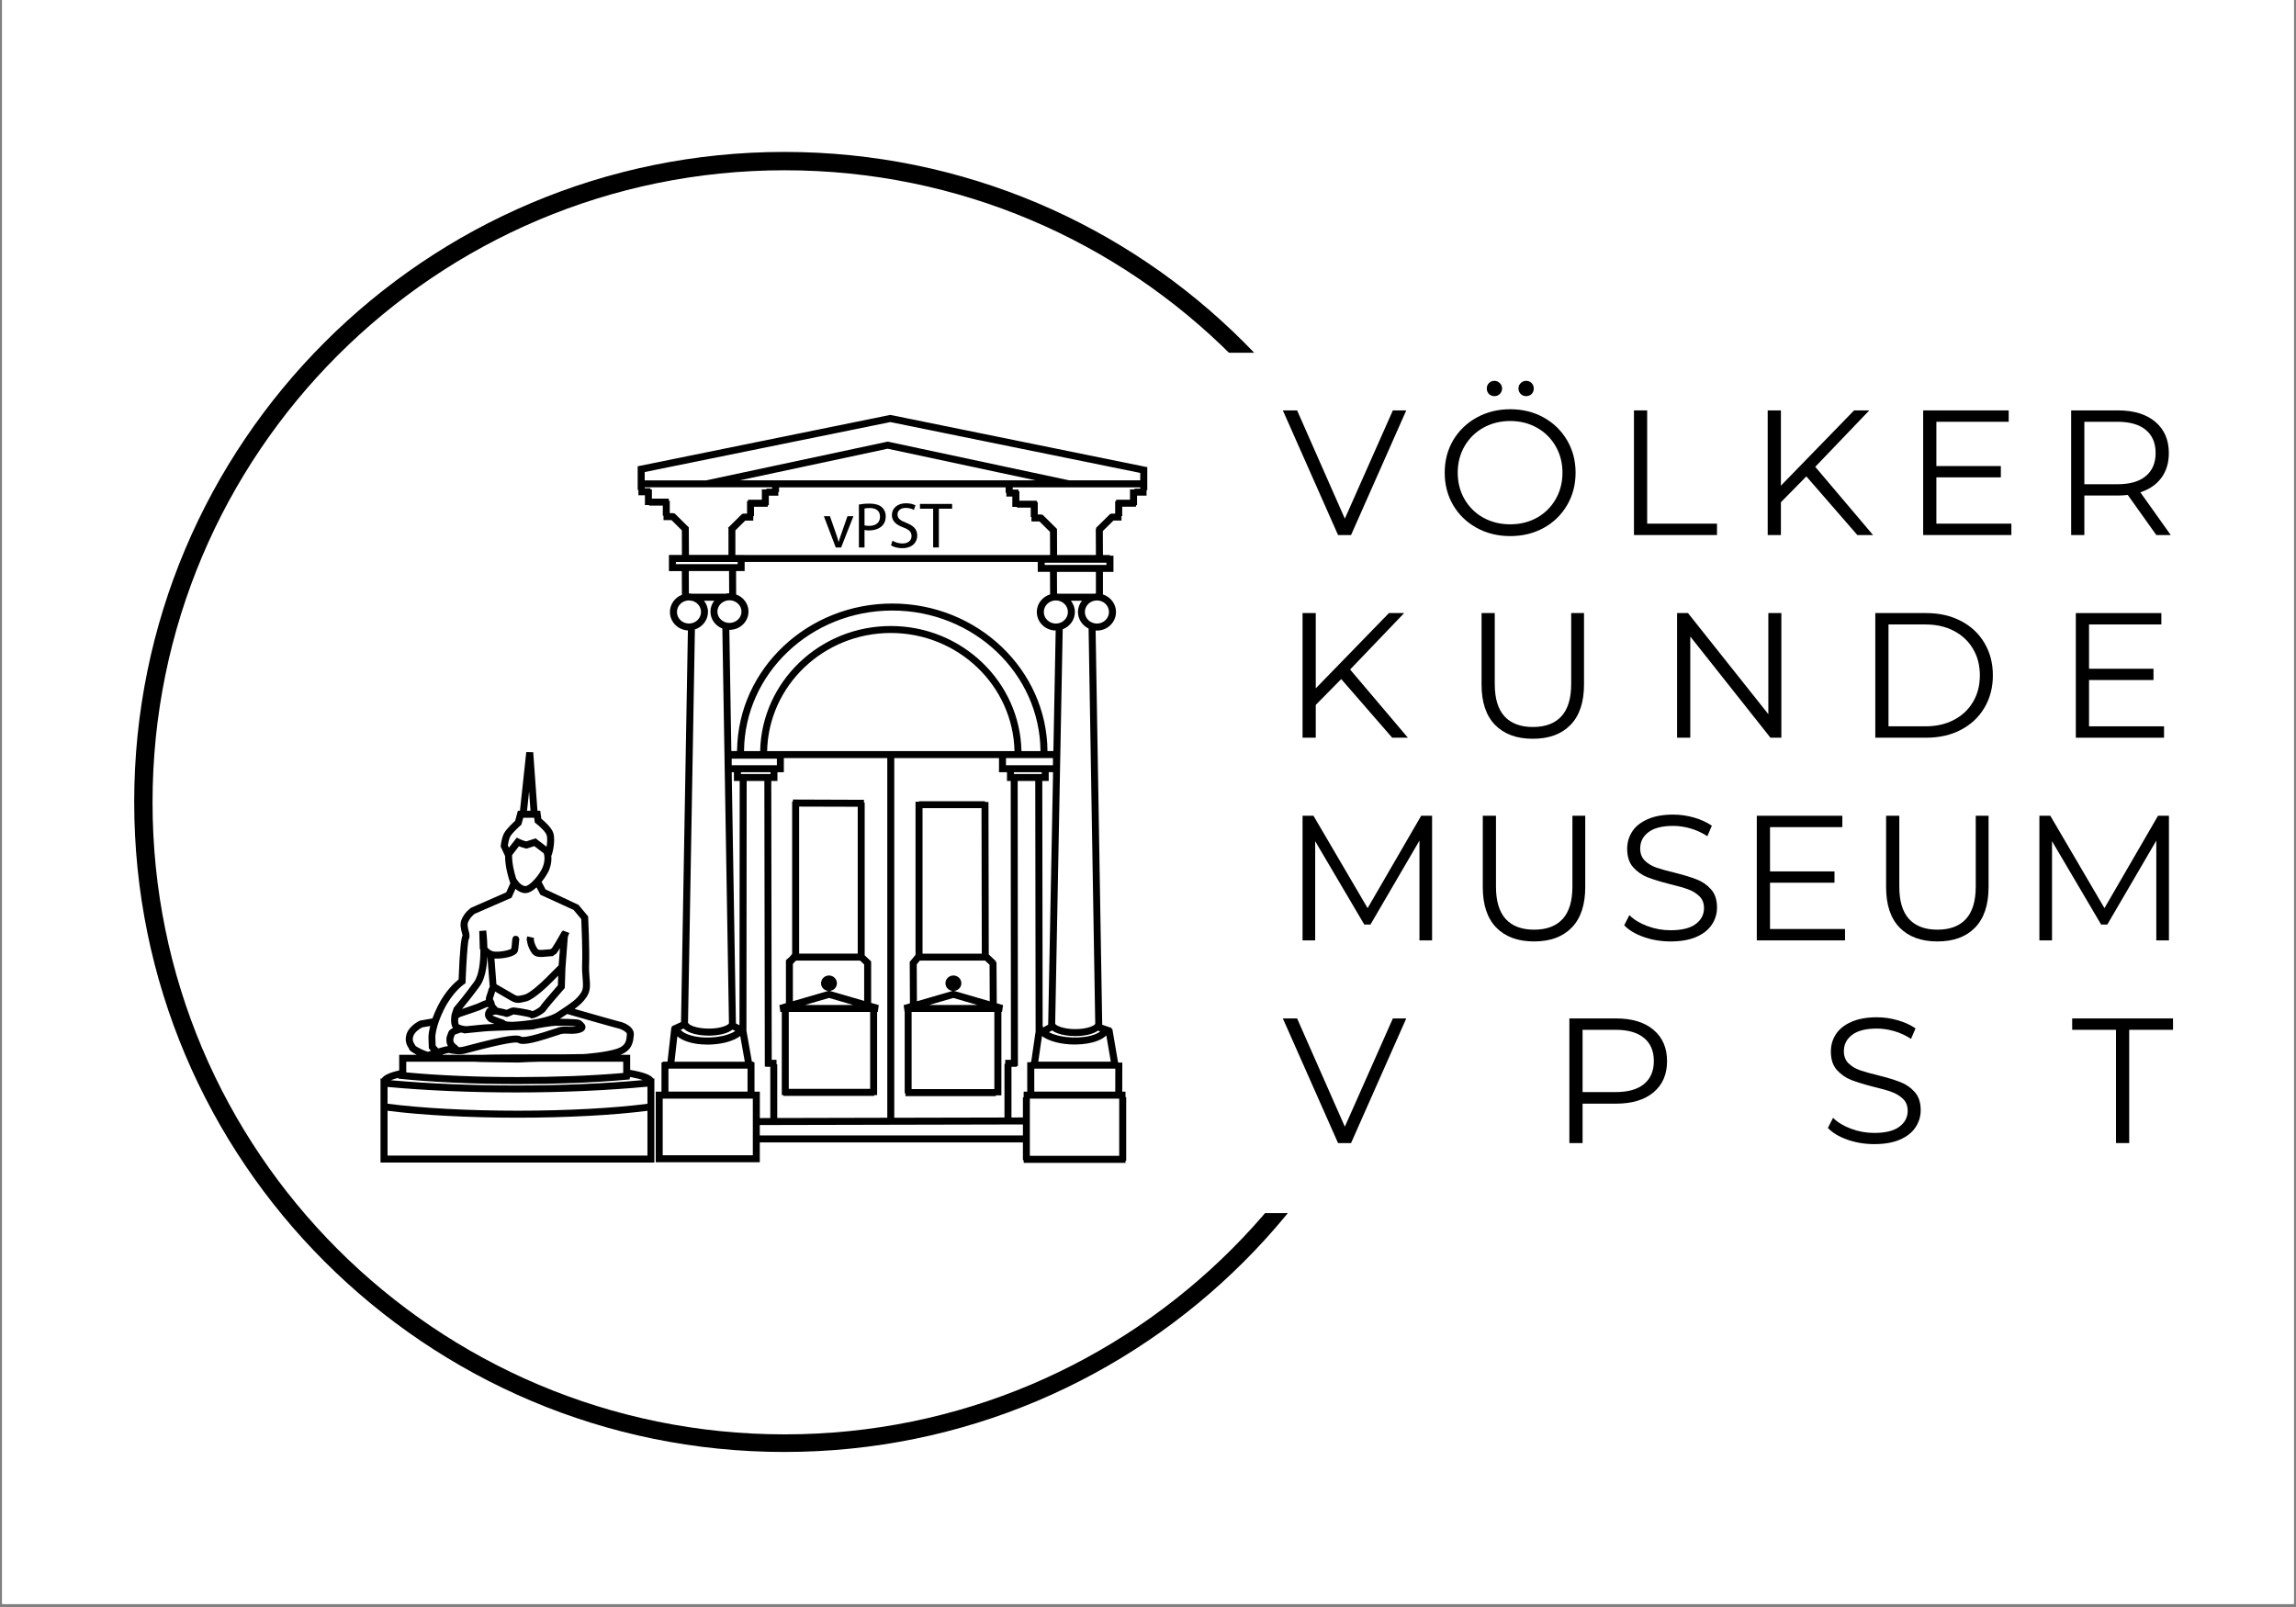 <svg xmlns="http://www.w3.org/2000/svg" xmlns:xlink="http://www.w3.org/1999/xlink" width="500" viewBox="0 0 375 262.5" height="350" preserveAspectRatio="xMidYMid meet"><rect x="0" y="0" width="375" height="262.5" fill="#808080" stroke="none"/><defs><g></g><clipPath id="314756659e"><path d="M 0.355 0 L 374.641 0 L 374.641 262 L 0.355 262 Z M 0.355 0 " clip-rule="nonzero"></path></clipPath><clipPath id="1a4a2c8260"><path d="M 21.918 24.816 L 234.277 24.816 L 234.277 237.176 L 21.918 237.176 Z M 21.918 24.816 " clip-rule="nonzero"></path></clipPath><clipPath id="54e4e0fca7"><path d="M 128.098 24.816 C 69.457 24.816 21.918 72.355 21.918 130.996 C 21.918 189.637 69.457 237.176 128.098 237.176 C 186.738 237.176 234.277 189.637 234.277 130.996 C 234.277 72.355 186.738 24.816 128.098 24.816 Z M 128.098 24.816 " clip-rule="nonzero"></path></clipPath><clipPath id="0ea489857f"><path d="M 195.191 57.621 L 237.836 57.621 L 237.836 198.164 L 195.191 198.164 Z M 195.191 57.621 " clip-rule="nonzero"></path></clipPath></defs><g clip-path="url(#314756659e)"><path fill="#ffffff" d="M 0.355 0 L 374.645 0 L 374.645 262 L 0.355 262 Z M 0.355 0 " fill-opacity="1" fill-rule="nonzero"></path><path fill="#ffffff" d="M 0.355 0 L 374.645 0 L 374.645 262 L 0.355 262 Z M 0.355 0 " fill-opacity="1" fill-rule="nonzero"></path></g><g clip-path="url(#1a4a2c8260)"><g clip-path="url(#54e4e0fca7)"><path stroke-linecap="butt" transform="matrix(0.749, 0, 0, 0.749, 21.917, 24.816)" fill="none" stroke-linejoin="miter" d="M 141.844 0.001 C 63.507 0.001 0.001 63.507 0.001 141.843 C 0.001 220.18 63.507 283.686 141.844 283.686 C 220.18 283.686 283.686 220.18 283.686 141.843 C 283.686 63.507 220.18 0.001 141.844 0.001 Z M 141.844 0.001 " stroke="#000000" stroke-width="8" stroke-opacity="1" stroke-miterlimit="4"></path></g></g><path fill="#000000" d="M 162.754 157.121 L 162.551 157.121 L 162.656 157.012 L 161.492 155.91 L 161.445 130.996 L 160.875 130.996 L 160.875 130.875 L 150.105 130.875 L 150.105 130.957 L 149.531 130.957 L 149.531 155.973 L 148.562 157.141 L 148.598 157.168 L 148.582 157.168 L 148.617 163.891 L 147.59 164.191 L 147.75 165.312 L 147.762 165.312 L 147.762 178.594 L 147.883 178.594 L 147.883 179.051 L 162.648 179.051 L 162.648 178.918 L 163.555 178.918 L 163.555 165.301 L 163.664 165.301 L 163.828 164.18 L 162.801 163.879 Z M 150.676 132.012 L 160.309 132.012 L 160.355 155.777 L 150.676 155.777 Z M 150.23 156.914 L 160.902 156.914 L 161.625 157.598 L 161.652 163.555 L 155.832 161.863 C 156.488 161.805 157.016 161.273 157.016 160.613 C 157.016 159.914 156.43 159.344 155.715 159.344 C 155 159.344 154.418 159.914 154.418 160.613 C 154.418 161.273 154.934 161.793 155.582 161.863 L 149.758 163.555 L 149.73 157.52 Z M 159.648 164.164 L 151.746 164.164 L 155.699 163.012 Z M 162.406 177.902 L 148.891 177.902 L 148.891 165.301 L 162.406 165.301 Z M 162.406 177.902 " fill-opacity="1" fill-rule="nonzero"></path><path fill="#000000" d="M 127.688 165.301 L 127.688 178.883 L 127.957 178.883 L 127.957 179.008 L 142.789 179.008 L 142.789 178.883 L 143.258 178.883 L 143.258 165.301 L 143.367 165.301 L 143.527 164.18 L 142.281 163.816 L 142.281 157.043 L 142.219 157.043 L 142.246 157.008 L 141.227 156.047 L 141.227 131.102 L 141.109 131.102 L 141.109 130.645 L 129.5 130.602 L 129.5 130.949 L 129.379 130.949 L 129.379 155.82 L 128.949 156.336 L 128.363 156.84 L 128.426 156.914 L 128.363 156.914 L 128.363 163.867 L 127.297 164.18 L 127.457 165.301 Z M 130.52 131.754 L 140.09 131.781 L 140.09 155.77 L 130.52 155.77 Z M 129.504 157.457 L 129.766 157.145 L 130.031 156.914 L 140.477 156.914 L 141.141 157.539 L 141.141 163.492 L 135.527 161.863 C 136.18 161.793 136.691 161.273 136.691 160.613 C 136.691 159.914 136.109 159.344 135.395 159.344 C 134.68 159.344 134.098 159.914 134.098 160.613 C 134.098 161.277 134.621 161.805 135.277 161.863 L 129.5 163.543 L 129.5 157.457 Z M 139.363 164.164 L 131.461 164.164 L 135.41 163.012 Z M 128.828 165.301 L 142.121 165.301 L 142.121 177.863 L 128.828 177.863 Z M 128.828 165.301 " fill-opacity="1" fill-rule="nonzero"></path><path fill="#000000" d="M 187.055 76.27 L 187.062 76.246 L 145.523 67.797 L 145.41 67.773 L 104.129 76.172 L 104.152 76.281 L 104.152 80.043 L 104.273 80.043 L 104.273 80.895 L 105.336 80.895 L 105.336 82.496 L 106.004 82.496 L 106.004 82.586 L 108.254 82.586 L 108.254 84.238 L 108.371 84.238 L 108.371 84.961 L 109.68 84.961 L 111.363 86.629 L 111.379 90.645 L 109.254 90.645 L 109.254 93.293 L 111.359 93.293 L 111.375 97.16 C 110.234 97.605 109.418 98.695 109.418 99.969 C 109.418 101.582 110.723 102.895 112.352 102.984 L 111.23 166.953 L 109.719 167.652 L 109.789 167.797 L 109.656 167.781 L 109.02 173.422 L 108.242 173.422 L 108.242 173.543 L 108.039 173.543 L 108.035 178.316 L 107.102 178.316 L 107.102 189.848 L 124.094 189.848 L 124.094 186.613 L 167.07 186.613 L 167.07 189.531 L 167.195 189.531 L 167.195 189.949 L 183.832 189.949 L 183.832 189.594 L 183.941 189.594 L 183.941 179.203 L 183.824 179.203 L 183.824 178.316 L 183.293 178.316 L 183.305 173.566 L 182.621 173.566 L 182.621 173.422 L 182.59 173.422 L 181.668 168.035 L 181.5 168.062 L 181.551 167.914 L 180.023 167.395 L 178.945 102.98 C 179.02 102.984 179.09 103.004 179.172 103.004 C 180.883 103.004 182.273 101.645 182.273 99.969 C 182.273 98.625 181.375 97.504 180.141 97.102 L 180.141 93.418 L 181.859 93.418 L 181.859 90.773 L 181.277 90.773 L 181.277 90.66 L 180.141 90.66 L 180.121 86.75 L 181.859 85.031 L 183.168 85.031 L 183.168 84.309 L 183.289 84.309 L 183.289 82.773 L 185.539 82.773 L 185.539 82.52 L 185.711 82.52 L 185.711 80.961 L 187.262 80.961 L 187.262 80.078 L 187.383 80.078 L 187.383 76.27 Z M 110.156 83.836 L 110.059 83.941 L 110.059 83.824 L 109.391 83.824 L 109.391 81.797 L 109.234 81.797 L 109.234 81.449 L 106.473 81.449 L 106.473 79.941 L 106.23 79.941 L 106.23 79.754 L 105.297 79.754 L 105.297 79.605 L 126.105 79.605 L 126.105 79.824 L 125.172 79.824 L 125.172 79.941 L 124.434 79.941 L 124.434 81.633 L 122.168 81.633 L 122.168 81.863 L 122.012 81.863 L 122.012 83.895 L 121.344 83.895 L 121.344 84.008 L 121.246 83.906 L 118.891 86.234 L 118.977 86.32 L 118.977 90.641 L 112.523 90.641 L 112.5 86.184 L 112.523 86.164 L 112.5 86.148 L 112.5 86.113 L 112.461 86.113 Z M 166.098 82.797 L 166.098 82.918 L 168.348 82.918 L 168.348 84.453 L 168.465 84.453 L 168.465 85.176 L 169.773 85.176 L 171.492 86.875 L 171.512 90.66 L 121.613 90.66 L 121.613 90.645 L 120.109 90.645 L 120.109 86.633 L 121.719 85.039 L 123.027 85.039 L 123.027 84.316 L 123.148 84.316 L 123.148 82.777 L 125.398 82.777 L 125.398 82.523 L 125.57 82.523 L 125.57 80.969 L 127.121 80.969 L 127.121 80.363 L 127.242 80.363 L 127.242 79.609 L 164.246 79.609 L 164.246 80.508 L 164.367 80.508 L 164.367 81.113 L 165.34 81.113 L 165.34 82.801 L 166.098 82.801 Z M 171.492 93.418 L 171.512 97.09 C 170.258 97.484 169.34 98.617 169.34 99.961 C 169.34 101.625 170.719 102.98 172.422 102.992 L 172.047 122.684 L 171.082 122.684 C 170.984 109.383 159.648 98.586 145.73 98.586 C 131.887 98.586 120.609 109.258 120.387 122.453 L 120.375 122.453 C 120.375 122.527 120.379 122.609 120.379 122.684 L 119.449 122.684 L 119.121 102.887 C 119.129 102.887 119.141 102.887 119.145 102.887 C 120.859 102.887 122.25 101.547 122.25 99.895 C 122.25 98.617 121.406 97.527 120.234 97.102 L 120.219 93.281 L 121.621 93.281 L 121.621 91.793 L 169.492 91.793 L 169.492 93.414 L 171.492 93.414 Z M 174.902 98.125 L 176.715 98.125 C 176.309 98.633 176.062 99.27 176.062 99.961 C 176.062 101.152 176.777 102.176 177.797 102.672 L 178.883 167.227 C 178.848 167.48 177.672 168.105 175.633 168.105 C 175.621 168.105 175.617 168.105 175.605 168.105 C 173.574 168.098 172.398 167.48 172.34 167.219 L 173.57 102.789 C 174.73 102.348 175.555 101.258 175.555 99.969 C 175.555 99.27 175.305 98.637 174.902 98.125 Z M 173.02 96.984 L 173.02 96.992 C 172.898 96.969 172.773 96.961 172.645 96.957 L 172.629 93.418 L 178.992 93.418 L 178.992 96.949 C 178.875 96.957 178.762 96.969 178.652 96.984 Z M 174.418 99.969 C 174.418 101.008 173.535 101.859 172.449 101.859 C 171.367 101.859 170.484 101.008 170.484 99.969 C 170.484 98.926 171.367 98.078 172.449 98.078 C 173.535 98.078 174.418 98.922 174.418 99.969 Z M 171.199 167.266 L 171.199 167.375 L 170.387 167.828 C 170.328 167.723 170.293 167.617 170.297 167.52 L 170.293 167.52 L 170.234 127.566 L 171.285 127.566 L 171.285 126.133 L 171.996 126.133 L 171.199 167.207 L 171.191 167.207 C 171.191 167.227 171.199 167.25 171.199 167.266 Z M 164.461 124.996 L 164.301 124.996 L 164.301 123.828 L 171.977 123.828 L 171.977 124.996 Z M 170.137 126.141 L 170.137 126.43 L 165.602 126.43 L 165.602 126.141 Z M 126.828 173.844 L 126.828 173.121 L 126.043 173.121 L 125.969 127.574 L 126.977 127.574 L 126.977 126.141 L 128.023 126.141 L 128.023 123.828 L 144.918 123.828 L 144.918 182.582 L 126.945 182.625 L 126.945 173.84 L 126.828 173.84 Z M 119.871 124.996 L 119.508 124.996 L 119.508 123.926 L 126.887 123.926 L 126.887 124.996 Z M 125.848 126.141 L 125.848 126.43 L 121.016 126.43 L 121.016 126.141 Z M 120.195 167.152 L 119.508 126.141 L 119.871 126.141 L 119.871 127.574 L 120.812 127.574 L 120.812 127.68 L 120.777 167.469 L 120.195 167.18 C 120.195 167.168 120.199 167.164 120.199 167.152 Z M 121.52 122.691 C 121.621 110.02 132.434 99.73 145.73 99.73 C 159.027 99.73 169.844 110.016 169.941 122.691 L 166.832 122.691 C 166.602 111.391 157.125 102.258 145.496 102.258 C 133.859 102.258 124.387 111.383 124.156 122.691 Z M 125.293 122.691 C 125.523 112.016 134.488 103.395 145.496 103.395 C 156.5 103.395 165.465 112.016 165.695 122.691 Z M 146.066 123.828 L 163.164 123.828 L 163.164 126.141 L 164.469 126.141 L 164.469 127.574 L 165.078 127.574 L 165.113 173.121 L 164.18 173.121 L 164.18 173.77 L 164.059 173.77 L 164.059 182.543 L 146.059 182.582 L 146.059 123.828 Z M 114.98 98.125 L 116.66 98.125 C 116.273 98.621 116.035 99.234 116.035 99.898 C 116.035 101.152 116.844 102.223 117.98 102.668 L 119.059 167.152 C 118.984 167.422 117.816 168.02 115.77 168.02 C 115.758 168.02 115.754 168.02 115.742 168.02 C 113.652 168.012 112.473 167.387 112.426 167.121 L 112.371 167.121 L 113.496 102.816 C 114.73 102.418 115.633 101.293 115.633 99.949 C 115.633 99.27 115.383 98.637 114.98 98.125 Z M 113.035 96.984 C 112.867 96.957 112.703 96.934 112.527 96.934 C 112.523 96.934 112.523 96.934 112.516 96.934 L 112.5 93.285 L 119.074 93.285 L 119.094 96.91 C 118.879 96.914 118.672 96.938 118.469 96.98 L 113.035 96.98 Z M 117.172 99.906 C 117.172 98.883 118.055 98.055 119.141 98.055 C 120.223 98.055 121.105 98.887 121.105 99.906 C 121.105 100.926 120.223 101.754 119.141 101.754 C 118.055 101.754 117.172 100.922 117.172 99.906 Z M 120.812 78.461 L 144.98 73.297 L 169.145 78.461 Z M 110.387 92.148 L 110.387 91.801 L 120.473 91.801 L 120.473 92.148 Z M 110.562 99.969 C 110.562 98.926 111.445 98.078 112.527 98.078 C 112.598 98.078 112.66 98.09 112.73 98.094 L 112.73 98.125 L 112.969 98.125 C 113.844 98.316 114.496 99.066 114.496 99.961 C 114.496 101.004 113.613 101.852 112.527 101.852 C 111.445 101.859 110.562 101.008 110.562 99.969 Z M 111.656 168.008 C 111.887 168.25 112.234 168.492 112.789 168.699 C 113.586 169 114.633 169.168 115.734 169.168 C 115.746 169.168 115.754 169.168 115.766 169.168 C 117.27 169.168 118.832 168.852 119.641 168.18 L 120.09 168.406 C 119.93 168.516 119.758 168.617 119.547 168.711 C 118.602 169.156 117.316 169.43 115.938 169.473 C 113.441 169.562 111.699 168.879 111.172 168.227 Z M 110.629 169.289 C 111.594 170.109 113.359 170.629 115.512 170.629 C 115.66 170.629 115.816 170.625 115.973 170.625 C 117.508 170.574 118.949 170.266 120.035 169.75 C 120.367 169.598 120.656 169.418 120.902 169.23 L 121.648 173.43 L 110.164 173.43 Z M 109.176 174.562 L 122.094 174.562 L 122.094 178.312 L 109.176 178.312 Z M 122.957 188.711 L 108.238 188.711 L 108.238 179.457 L 122.957 179.457 Z M 123.23 178.316 L 123.23 173.543 L 123.074 173.543 L 123.074 173.422 L 122.809 173.422 L 121.914 168.375 L 121.953 127.684 L 121.383 127.684 L 121.953 127.684 L 121.953 127.574 L 124.84 127.574 L 124.914 174.219 L 125.07 174.219 L 125.07 174.262 L 125.812 174.262 L 125.812 182.629 L 124.102 182.637 L 124.102 178.316 Z M 167.07 185.469 L 124.094 185.469 L 124.094 183.773 L 167.07 183.676 Z M 167.785 178.316 L 167.191 178.316 L 167.191 179.238 L 167.07 179.238 L 167.07 182.531 L 165.199 182.539 L 165.199 174.262 L 166.059 174.262 L 166.059 174.141 L 166.254 174.141 L 166.215 127.566 L 169.086 127.566 L 169.145 168.473 L 168.426 173.418 L 168.348 173.418 L 168.348 173.508 L 167.777 173.508 L 167.777 178.316 Z M 182.797 179.457 L 182.797 188.805 L 168.203 188.805 L 168.203 179.457 Z M 182.16 174.562 L 182.152 178.312 L 168.926 178.312 L 168.926 174.562 Z M 180.691 169.133 L 181.426 173.418 L 169.578 173.418 L 170.184 169.242 C 170.426 169.422 170.707 169.59 171.031 169.742 C 172.121 170.254 173.574 170.562 175.117 170.613 C 175.27 170.617 175.422 170.617 175.578 170.617 C 176.949 170.617 178.234 170.406 179.25 170.012 C 179.867 169.781 180.352 169.48 180.691 169.133 Z M 179.332 168.359 L 179.699 168.484 C 179.48 168.652 179.195 168.816 178.84 168.953 C 177.859 169.336 176.559 169.52 175.16 169.473 C 173.77 169.43 172.48 169.156 171.523 168.707 C 171.453 168.672 171.402 168.637 171.332 168.602 L 171.844 168.32 C 172.051 168.48 172.324 168.629 172.688 168.77 C 173.477 169.07 174.508 169.238 175.605 169.238 C 175.617 169.238 175.621 169.238 175.633 169.238 C 177.035 169.242 178.5 168.961 179.332 168.359 Z M 181.125 99.969 C 181.125 101.008 180.242 101.859 179.16 101.859 C 178.074 101.859 177.191 101.008 177.191 99.969 C 177.191 99.07 177.848 98.32 178.719 98.129 L 178.777 98.129 L 178.777 98.117 C 178.898 98.094 179.027 98.082 179.16 98.082 C 180.25 98.078 181.125 98.922 181.125 99.969 Z M 180.711 91.918 L 180.711 92.281 L 170.629 92.281 L 170.629 91.918 Z M 186.23 79.824 L 185.297 79.824 L 185.297 79.941 L 184.559 79.941 L 184.559 81.633 L 182.293 81.633 L 182.293 81.863 L 182.137 81.863 L 182.137 83.895 L 181.465 83.895 L 181.465 84.008 L 181.367 83.906 L 179.008 86.234 L 179.117 86.344 L 178.973 86.344 L 178.992 90.66 L 172.652 90.66 L 172.637 86.426 L 172.578 86.426 L 172.617 86.383 L 170.266 84.055 L 170.164 84.16 L 170.164 84.043 L 169.496 84.043 L 169.496 82.016 L 169.34 82.016 L 169.34 81.785 L 166.492 81.785 L 166.492 80.219 L 166.336 80.219 L 166.336 79.973 L 165.402 79.973 L 165.402 79.609 L 186.238 79.609 L 186.238 79.824 Z M 186.23 78.461 L 174.613 78.461 L 145.102 72.16 L 144.98 72.137 L 115.344 78.465 L 105.297 78.465 L 105.297 77.105 L 145.414 68.945 L 186.23 77.25 Z M 186.23 78.461 " fill-opacity="1" fill-rule="nonzero"></path><path fill="#000000" d="M 102.926 174.758 L 102.926 172.297 L 101.348 172.297 C 103.277 171.543 103.414 170.152 103.5 169.207 L 103.52 169.023 C 103.543 168.75 103.496 168.34 103.125 167.918 C 102.543 167.254 101.414 166.879 101.199 166.879 C 100.887 166.816 97.012 165.711 93.852 164.805 C 94.68 164.195 95.281 163.641 95.816 162.844 C 96.469 161.863 96.391 160.855 96.289 159.688 C 96.238 159.059 96.18 158.344 96.215 157.492 C 96.312 155.043 96.078 150.086 96.066 149.879 L 96.055 149.688 L 94.48 147.805 L 89.098 145.277 L 88.457 144.059 C 89.07 143.301 89.543 142.5 89.715 142.043 C 90.062 141.133 90.102 140.371 90.043 139.812 C 90.367 139.133 90.695 137.117 90.379 136.094 C 90.09 135.168 88.902 134.141 88.418 133.746 L 88.238 132.434 L 87.781 132.434 L 87.09 122.875 L 85.953 122.852 L 84.922 132.434 L 84.586 132.434 L 84.137 134.082 C 83.75 134.434 82.688 135.434 82.332 136.102 C 81.906 136.902 81.793 138.09 81.789 138.141 L 81.777 138.289 L 82.492 139.828 C 82.5 141.695 83.109 143.613 83.348 144.266 L 82.676 145.766 L 76.926 148.289 C 76.879 148.32 75.824 149.059 75.363 150.266 C 75.086 150.984 75.277 151.719 75.426 152.309 C 75.469 152.465 75.52 152.664 75.555 152.781 C 75.328 153.297 75.098 154.82 74.902 159.996 C 74.309 160.457 72.754 161.82 71.488 164.363 C 71.117 165.109 70.84 165.77 70.629 166.359 L 68.676 166.695 L 68.539 166.742 C 68.465 166.773 66.781 167.562 66.375 169 C 66.055 170.145 66.531 170.867 66.762 171.219 L 66.793 171.273 C 66.82 171.492 67.004 171.746 68.055 172.297 L 65.199 172.297 L 65.199 174.852 C 63.586 175.219 62.684 175.641 62.355 176.18 L 62.148 176.18 L 62.148 189.902 L 106.875 189.902 L 106.875 176.18 L 106.703 176.18 C 106.316 175.586 105.141 175.152 102.926 174.758 Z M 101.043 168.008 C 101.438 168.082 102.418 168.574 102.387 168.914 L 102.371 169.109 C 102.297 169.988 102.219 170.816 100.789 171.301 C 98.961 171.918 95.523 172.172 95.266 172.18 C 94.25 172.191 93.344 172.203 92.531 172.215 C 91.086 172.215 89.5 172.219 87.91 172.219 C 83.047 172.23 80.352 172.238 78.848 172.297 L 72.293 172.297 L 72.281 172.25 C 72.844 172.086 73.188 172 73.273 171.996 C 74.07 172.168 75 172.316 75.871 172.121 C 75.996 172.094 76.297 172.012 76.719 171.902 C 82.523 170.359 84.195 170.203 84.547 170.316 C 85.141 170.707 86.398 170.664 90.613 169.242 C 90.801 169.18 90.922 169.141 90.938 169.133 C 91.086 169.105 91.207 169.059 91.352 169.008 C 91.582 168.914 91.871 168.797 92.812 168.855 C 93.359 168.891 95.188 168.941 95.562 168.082 C 95.703 167.77 95.621 167.422 95.344 167.156 C 95.258 167.074 95.199 167.012 95.156 166.961 C 94.797 166.574 94.617 166.555 93.875 166.492 C 93.199 166.434 92.184 166.418 91.434 166.418 C 91.484 166.383 91.551 166.352 91.602 166.32 L 92.223 165.906 C 92.367 165.809 92.5 165.723 92.641 165.637 C 100.809 167.988 101.051 168 101.043 168.008 Z M 79.344 163.363 C 79.102 163.434 78.809 163.562 78.434 163.734 C 78.258 163.809 78.09 163.891 77.949 163.949 C 77.574 164.098 76.344 164.516 75.457 164.816 C 76.051 164.098 77.145 162.746 78.352 161.094 C 79.211 159.918 79.516 158.012 79.598 156.242 C 79.598 156.242 79.602 156.242 79.609 156.25 L 79.988 161.207 C 79.84 161.422 79.754 161.621 79.754 161.77 C 79.734 161.855 79.684 162 79.625 162.156 C 79.465 162.609 79.348 162.949 79.348 163.227 C 79.344 163.273 79.344 163.32 79.344 163.363 Z M 78.367 165.008 C 78.531 164.941 78.715 164.855 78.906 164.773 C 79.117 164.676 79.445 164.527 79.625 164.469 C 79.688 164.52 79.777 164.613 79.867 164.711 L 79.602 164.711 L 79.438 164.973 C 79.238 165.273 79.02 165.93 79.477 166.469 L 79.578 166.602 C 79.801 166.891 79.922 166.938 80.41 167.121 L 80.613 167.195 C 80.664 167.215 80.703 167.23 80.75 167.25 C 80.055 167.277 79.43 167.312 79.004 167.348 L 78.23 167.422 C 77.504 167.492 76.863 167.562 76.43 167.602 L 76.426 167.598 C 76.426 167.598 76.395 167.602 76.371 167.609 C 76.328 167.613 76.297 167.613 76.262 167.617 C 76.16 167.629 75.992 167.625 75.754 167.578 C 75.738 167.574 75.723 167.574 75.703 167.574 C 75.5 167.531 75.266 167.469 74.961 167.352 C 74.852 167.277 74.797 166.82 74.84 166.328 L 75.184 166.105 C 76.438 165.688 77.918 165.191 78.367 165.008 Z M 75.047 168.73 C 75.156 168.676 75.293 168.672 75.41 168.684 C 75.477 168.699 75.535 168.707 75.602 168.719 C 75.641 168.73 75.68 168.742 75.703 168.75 L 75.844 168.809 L 75.992 168.793 C 75.992 168.793 76.113 168.781 76.316 168.758 C 76.395 168.75 76.469 168.746 76.539 168.734 C 76.965 168.688 77.605 168.625 78.332 168.555 L 79.102 168.48 C 80.059 168.395 82.02 168.336 83.746 168.289 C 87.016 168.195 87.152 168.18 87.32 168.086 C 87.625 167.977 90.16 167.555 90.77 167.555 C 91.41 167.555 92.906 167.555 93.766 167.629 C 93.891 167.641 94.012 167.652 94.105 167.664 C 93.809 167.719 93.383 167.746 92.871 167.711 C 91.781 167.637 91.324 167.773 90.922 167.938 C 90.852 167.965 90.793 167.988 90.723 168 C 90.691 168.008 90.512 168.059 90.238 168.152 C 86.145 169.531 85.301 169.418 85.152 169.348 C 84.539 168.949 82.906 169.059 76.418 170.781 C 76.016 170.887 75.73 170.965 75.609 170.988 C 75.391 171.035 75.18 171.059 74.93 171.051 L 74.629 170.75 L 74.52 170.664 C 74.516 170.664 74.07 170.375 74.047 169.988 C 74.031 169.664 74.047 169.625 74.09 169.551 C 74.133 169.445 74.191 169.324 74.242 169.094 C 74.254 169.035 74.289 169.008 74.637 168.875 C 74.773 168.844 74.906 168.793 75.047 168.73 Z M 88.648 141.633 C 88.18 142.855 86.445 144.84 85.742 144.742 C 84.871 144.598 84.34 143.543 84.332 143.539 L 84.316 143.551 C 84.055 142.742 83.613 141.145 83.637 139.684 L 84.754 138.234 C 85.043 138.348 85.453 138.492 85.855 138.586 L 86.004 138.621 L 87.27 138.211 L 88.809 139.387 C 88.902 139.668 89.094 140.477 88.648 141.633 Z M 86.414 129.27 L 86.645 132.43 L 86.082 132.43 Z M 83.121 138.469 L 82.949 138.094 C 82.996 137.734 83.117 137.066 83.34 136.637 C 83.578 136.188 84.5 135.285 85.023 134.824 L 85.152 134.711 L 85.465 133.578 L 87.238 133.578 L 87.352 134.367 L 87.539 134.512 C 88.121 134.949 89.113 135.863 89.293 136.434 C 89.426 136.875 89.375 137.66 89.27 138.309 L 87.488 136.945 L 85.949 137.441 C 85.379 137.297 84.824 137.031 84.816 137.023 L 84.402 136.824 Z M 72.52 164.879 C 73.945 162.023 75.766 160.785 75.789 160.773 L 76.031 160.613 L 76.043 160.324 C 76.148 157.527 76.344 154.422 76.523 153.508 C 76.789 153.074 76.672 152.531 76.539 152.031 C 76.426 151.574 76.293 151.059 76.438 150.676 C 76.754 149.844 77.508 149.289 77.492 149.289 L 83.547 146.645 L 84.195 145.191 C 84.547 145.504 85.004 145.789 85.555 145.875 C 86.227 145.988 86.965 145.562 87.633 144.949 L 88.266 146.156 L 93.688 148.637 L 94.934 150.129 C 94.98 151.078 95.164 155.312 95.074 157.445 C 95.039 158.363 95.098 159.117 95.156 159.781 C 95.242 160.852 95.305 161.555 94.867 162.207 C 94.168 163.262 93.301 163.828 91.59 164.961 L 90.965 165.371 C 88.969 166.695 83.75 166.906 83.746 166.914 L 82.902 166.879 L 82.59 166.797 L 82.27 166.59 L 82.125 166.527 C 82.105 166.52 81.766 166.422 81.016 166.133 L 80.812 166.051 C 80.637 165.984 80.543 165.953 80.484 165.906 L 80.43 165.832 L 80.969 165.719 L 81.219 165.762 C 82.152 165.953 82.379 166.031 82.355 166.008 C 82.699 166.238 83.062 166.07 83.492 165.875 C 83.617 165.816 83.832 165.719 83.867 165.707 C 84.172 165.719 86.109 166.051 86.578 166.203 L 86.703 166.348 L 87.031 166.324 C 87.512 166.289 88.969 165.473 89.191 165.008 C 89.34 164.758 90.793 163.051 92.113 161.543 L 92.246 161.387 L 92.352 158.152 L 92.738 153.059 L 92.984 152.395 L 91.918 151.988 L 91.859 152.152 L 91.793 152.109 L 90.758 153.914 L 90.152 154.875 L 89.895 155.055 C 89.621 155.07 89.355 155.094 89.109 155.117 C 88.387 155.191 87.938 155.219 87.789 155 C 87.395 154.422 87.285 153.926 87.281 153.914 L 87.176 153.441 L 87.23 153.211 L 86.121 152.953 L 86.012 153.43 L 86.16 154.152 C 86.18 154.227 86.316 154.879 86.844 155.648 C 87.211 156.188 87.754 156.32 88.348 156.32 C 88.629 156.32 88.926 156.289 89.219 156.262 C 89.496 156.23 89.789 156.203 90.094 156.191 L 90.262 156.188 L 90.891 155.746 L 91.461 154.898 L 91.238 157.688 L 89.27 159.66 C 88.309 160.637 86.48 162.266 85.676 162.469 C 84.5 162.77 84.43 162.723 83.855 162.383 C 83.195 161.984 81.496 161.012 81.078 160.77 L 80.758 156.578 C 81.922 156.648 84.344 156.336 84.594 155.324 C 84.672 155.008 84.719 154.469 84.766 153.902 C 84.777 153.758 84.781 153.645 84.793 153.578 L 84.824 153.578 C 84.805 152.973 84.461 152.875 84.258 152.867 C 83.715 152.82 83.668 153.344 83.637 153.809 C 83.605 154.145 83.566 154.684 83.508 154.973 C 83.145 155.238 81.438 155.578 80.602 155.418 C 80.145 155.332 79.801 155.012 79.602 154.785 C 79.574 153.273 79.426 152.105 79.414 151.988 L 78.277 152.082 L 78.363 155 L 78.438 155.129 C 78.438 155.133 78.449 155.145 78.461 155.168 C 78.465 157.086 78.242 159.277 77.418 160.41 C 75.664 162.816 74.133 164.598 74.117 164.613 L 73.766 165.672 C 73.707 165.965 73.504 167.191 73.973 167.93 C 73.625 168.082 73.258 168.32 73.137 168.852 C 73.109 168.973 73.078 169.035 73.055 169.086 C 72.941 169.348 72.887 169.551 72.918 170.062 C 72.934 170.375 73.031 170.641 73.16 170.867 C 72.898 170.902 72.434 171.008 71.574 171.262 C 71.469 171.152 71.336 171 71.152 170.793 L 71.102 169.359 C 71.113 169.348 71.102 167.723 72.52 164.879 Z M 80.77 163.762 L 80.496 163.145 C 80.531 162.988 80.629 162.711 80.688 162.543 C 80.785 162.277 80.844 162.105 80.867 161.965 C 81.523 162.34 82.742 163.047 83.273 163.363 C 84.223 163.938 84.656 163.914 85.961 163.578 C 87.328 163.23 89.801 160.746 90.078 160.469 L 91.168 159.375 L 91.121 160.941 C 89.277 163.051 88.285 164.242 88.211 164.43 C 88.066 164.598 87.316 165.047 86.992 165.164 C 86.047 164.785 83.895 164.562 83.867 164.562 C 83.602 164.562 83.312 164.695 83.008 164.832 C 82.926 164.867 82.82 164.918 82.746 164.949 C 82.555 164.887 82.199 164.797 81.441 164.641 L 81.281 164.613 C 81.09 164.371 80.93 164.18 80.785 164.02 L 80.82 164.012 Z M 67.883 170.867 C 67.84 170.77 67.785 170.684 67.727 170.598 C 67.547 170.324 67.305 169.961 67.484 169.32 C 67.684 168.59 68.566 168.02 68.965 167.82 L 70.266 167.598 C 69.977 168.719 69.977 169.359 69.977 169.406 L 70.043 171.25 L 70.176 171.398 C 70.258 171.492 70.32 171.562 70.391 171.641 C 70.23 171.695 70.066 171.746 69.891 171.809 C 69.629 171.734 69.098 171.539 68.965 171.453 C 68.977 171.457 68.988 171.473 68.996 171.48 C 68.539 171.254 68.066 171 67.883 170.867 Z M 69.129 171.879 C 69.121 171.918 69.121 171.965 69.109 172.012 L 69.074 172 Z M 66.352 173.434 L 77.594 173.434 C 77.988 173.473 78.617 173.48 79.633 173.496 C 82.5 173.543 83.727 173.562 84.391 173.562 C 84.887 173.562 85.066 173.551 85.379 173.531 C 85.742 173.508 86.316 173.473 87.973 173.434 L 101.789 173.434 L 101.789 175.266 L 101.625 175.285 C 96.633 175.711 90.734 175.938 84.574 175.938 C 77.926 175.938 71.52 175.664 66.352 175.172 Z M 65.078 176.059 L 65.062 176.195 C 70.453 176.762 77.383 177.082 84.574 177.082 C 90.766 177.082 96.695 176.855 101.719 176.422 L 101.672 175.855 L 101.719 176.422 L 102.855 176.316 L 102.832 176.074 L 102.926 176.074 L 102.926 175.918 C 103.93 176.105 104.59 176.285 105.012 176.43 C 98.684 177.008 91.562 177.312 84.273 177.312 C 77.121 177.312 70.09 177.012 63.84 176.457 C 64.098 176.34 64.508 176.203 65.078 176.059 Z M 105.746 188.758 L 63.297 188.758 L 63.297 181.438 C 68.84 182.156 76.527 182.574 84.574 182.574 C 92.57 182.574 100.203 182.16 105.746 181.449 Z M 105.746 180.301 C 100.234 181.016 92.594 181.43 84.574 181.43 C 76.504 181.43 68.805 181.012 63.297 180.289 L 63.297 177.551 C 69.691 178.141 76.922 178.449 84.273 178.449 C 91.836 178.449 99.227 178.121 105.746 177.504 Z M 105.746 180.301 " fill-opacity="1" fill-rule="nonzero"></path><path fill="#000000" d="M 137.418 87.176 C 137.25 87.648 137.102 88.074 136.988 88.496 L 136.957 88.496 C 136.855 88.074 136.715 87.648 136.547 87.176 L 135.551 84.32 L 134.562 84.32 L 136.5 89.426 L 137.383 89.426 L 139.387 84.32 L 138.418 84.32 Z M 137.418 87.176 " fill-opacity="1" fill-rule="nonzero"></path><path fill="#000000" d="M 142.039 82.262 C 141.301 82.262 140.723 82.328 140.281 82.414 L 140.281 89.426 L 141.199 89.426 L 141.199 86.574 C 141.41 86.629 141.66 86.641 141.938 86.641 C 142.828 86.641 143.621 86.371 144.105 85.859 C 144.473 85.488 144.664 84.984 144.664 84.34 C 144.664 83.707 144.422 83.188 144.035 82.852 C 143.609 82.477 142.945 82.262 142.039 82.262 Z M 141.953 85.898 C 141.66 85.898 141.395 85.875 141.199 85.824 L 141.199 83.062 C 141.352 83.031 141.66 82.984 142.059 82.984 C 143.066 82.984 143.73 83.438 143.73 84.391 C 143.734 85.355 143.07 85.898 141.953 85.898 Z M 141.953 85.898 " fill-opacity="1" fill-rule="nonzero"></path><path fill="#000000" d="M 148.004 85.395 C 147.023 85.016 146.59 84.691 146.59 84.027 C 146.59 83.539 146.961 82.961 147.93 82.961 C 148.57 82.961 149.043 83.164 149.266 83.297 L 149.52 82.551 C 149.215 82.375 148.68 82.207 147.965 82.207 C 146.586 82.207 145.668 83.027 145.668 84.137 C 145.668 85.125 146.383 85.738 147.543 86.16 C 148.5 86.516 148.879 86.906 148.879 87.562 C 148.879 88.293 148.332 88.777 147.398 88.777 C 146.77 88.777 146.18 88.574 145.766 88.316 L 145.523 89.082 C 145.906 89.34 146.648 89.547 147.336 89.547 C 149.008 89.547 149.809 88.586 149.809 87.488 C 149.805 86.438 149.203 85.871 148.004 85.395 Z M 148.004 85.395 " fill-opacity="1" fill-rule="nonzero"></path><path fill="#000000" d="M 150.254 83.094 L 152.41 83.094 L 152.41 89.426 L 153.34 89.426 L 153.34 83.094 L 155.508 83.094 L 155.508 82.316 L 150.254 82.316 Z M 150.254 83.094 " fill-opacity="1" fill-rule="nonzero"></path><g clip-path="url(#0ea489857f)"><path fill="#ffffff" d="M 195.191 57.621 L 237.836 57.621 L 237.836 198.211 L 195.191 198.211 Z M 195.191 57.621 " fill-opacity="1" fill-rule="nonzero"></path></g><g fill="#000000" fill-opacity="1"><g transform="translate(209.431, 87.396)"><g><path d="M 20.25 -20.359 L 11.234 0 L 9.109 0 L 0.094 -20.359 L 2.422 -20.359 L 10.219 -2.672 L 18.062 -20.359 Z M 20.25 -20.359 "></path></g></g></g><g fill="#000000" fill-opacity="1"><g transform="translate(234.445, 87.396)"><g><path d="M 12.219 0.172 C 10.195 0.172 8.367 -0.273 6.734 -1.172 C 5.098 -2.078 3.816 -3.316 2.891 -4.891 C 1.973 -6.461 1.516 -8.227 1.516 -10.188 C 1.516 -12.145 1.973 -13.906 2.891 -15.469 C 3.816 -17.039 5.098 -18.281 6.734 -19.188 C 8.367 -20.094 10.195 -20.547 12.219 -20.547 C 14.238 -20.547 16.055 -20.098 17.672 -19.203 C 19.297 -18.305 20.57 -17.066 21.5 -15.484 C 22.426 -13.91 22.891 -12.145 22.891 -10.188 C 22.891 -8.227 22.426 -6.457 21.5 -4.875 C 20.57 -3.289 19.297 -2.051 17.672 -1.156 C 16.055 -0.27 14.238 0.172 12.219 0.172 Z M 12.219 -1.75 C 13.832 -1.75 15.285 -2.109 16.578 -2.828 C 17.879 -3.555 18.898 -4.566 19.641 -5.859 C 20.379 -7.148 20.75 -8.594 20.75 -10.188 C 20.75 -11.77 20.379 -13.207 19.641 -14.5 C 18.898 -15.789 17.879 -16.801 16.578 -17.531 C 15.285 -18.258 13.832 -18.625 12.219 -18.625 C 10.602 -18.625 9.141 -18.258 7.828 -17.531 C 6.523 -16.801 5.5 -15.789 4.75 -14.5 C 4.008 -13.207 3.641 -11.77 3.641 -10.188 C 3.641 -8.594 4.008 -7.148 4.75 -5.859 C 5.5 -4.566 6.523 -3.555 7.828 -2.828 C 9.141 -2.109 10.602 -1.75 12.219 -1.75 Z M 9.641 -22.688 C 9.285 -22.688 8.988 -22.801 8.75 -23.031 C 8.508 -23.27 8.391 -23.57 8.391 -23.938 C 8.391 -24.289 8.508 -24.586 8.75 -24.828 C 8.988 -25.066 9.285 -25.188 9.641 -25.188 C 9.961 -25.188 10.25 -25.066 10.5 -24.828 C 10.758 -24.586 10.891 -24.289 10.891 -23.938 C 10.891 -23.594 10.766 -23.297 10.516 -23.047 C 10.273 -22.805 9.984 -22.688 9.641 -22.688 Z M 14.812 -22.688 C 14.469 -22.688 14.172 -22.805 13.922 -23.047 C 13.68 -23.297 13.562 -23.594 13.562 -23.938 C 13.562 -24.289 13.688 -24.586 13.938 -24.828 C 14.188 -25.066 14.477 -25.188 14.812 -25.188 C 15.164 -25.188 15.461 -25.066 15.703 -24.828 C 15.941 -24.586 16.062 -24.289 16.062 -23.938 C 16.062 -23.57 15.941 -23.27 15.703 -23.031 C 15.461 -22.801 15.164 -22.688 14.812 -22.688 Z M 14.812 -22.688 "></path></g></g></g><g fill="#000000" fill-opacity="1"><g transform="translate(263.559, 87.396)"><g><path d="M 3.312 -20.359 L 5.469 -20.359 L 5.469 -1.859 L 16.875 -1.859 L 16.875 0 L 3.312 0 Z M 3.312 -20.359 "></path></g></g></g><g fill="#000000" fill-opacity="1"><g transform="translate(285.402, 87.396)"><g><path d="M 9.625 -9.578 L 5.469 -5.359 L 5.469 0 L 3.312 0 L 3.312 -20.359 L 5.469 -20.359 L 5.469 -8.062 L 17.422 -20.359 L 19.906 -20.359 L 11.078 -11.141 L 20.516 0 L 17.953 0 Z M 9.625 -9.578 "></path></g></g></g><g fill="#000000" fill-opacity="1"><g transform="translate(310.794, 87.396)"><g><path d="M 17.719 -1.859 L 17.719 0 L 3.312 0 L 3.312 -20.359 L 17.281 -20.359 L 17.281 -18.5 L 5.469 -18.5 L 5.469 -11.266 L 16 -11.266 L 16 -9.422 L 5.469 -9.422 L 5.469 -1.859 Z M 17.719 -1.859 "></path></g></g></g><g fill="#000000" fill-opacity="1"><g transform="translate(334.964, 87.396)"><g><path d="M 17.219 0 L 12.562 -6.547 C 12.039 -6.484 11.5 -6.453 10.938 -6.453 L 5.469 -6.453 L 5.469 0 L 3.312 0 L 3.312 -20.359 L 10.938 -20.359 C 13.539 -20.359 15.578 -19.738 17.047 -18.5 C 18.523 -17.258 19.266 -15.555 19.266 -13.391 C 19.266 -11.797 18.859 -10.445 18.047 -9.344 C 17.242 -8.25 16.098 -7.461 14.609 -6.984 L 19.578 0 Z M 10.875 -8.297 C 12.895 -8.297 14.438 -8.738 15.5 -9.625 C 16.57 -10.52 17.109 -11.773 17.109 -13.391 C 17.109 -15.035 16.57 -16.297 15.5 -17.172 C 14.438 -18.055 12.895 -18.5 10.875 -18.5 L 5.469 -18.5 L 5.469 -8.297 Z M 10.875 -8.297 "></path></g></g></g><g fill="#000000" fill-opacity="1"><g transform="translate(209.431, 120.503)"><g><path d="M 9.625 -9.578 L 5.469 -5.359 L 5.469 0 L 3.312 0 L 3.312 -20.359 L 5.469 -20.359 L 5.469 -8.062 L 17.422 -20.359 L 19.906 -20.359 L 11.078 -11.141 L 20.516 0 L 17.953 0 Z M 9.625 -9.578 "></path></g></g></g><g fill="#000000" fill-opacity="1"><g transform="translate(238.838, 120.503)"><g><path d="M 11.516 0.172 C 8.879 0.172 6.82 -0.582 5.344 -2.094 C 3.875 -3.602 3.141 -5.805 3.141 -8.703 L 3.141 -20.359 L 5.297 -20.359 L 5.297 -8.781 C 5.297 -6.414 5.828 -4.648 6.891 -3.484 C 7.961 -2.328 9.504 -1.75 11.516 -1.75 C 13.555 -1.75 15.109 -2.328 16.172 -3.484 C 17.242 -4.648 17.781 -6.414 17.781 -8.781 L 17.781 -20.359 L 19.875 -20.359 L 19.875 -8.703 C 19.875 -5.805 19.141 -3.602 17.672 -2.094 C 16.211 -0.582 14.16 0.172 11.516 0.172 Z M 11.516 0.172 "></path></g></g></g><g fill="#000000" fill-opacity="1"><g transform="translate(270.601, 120.503)"><g><path d="M 20.344 -20.359 L 20.344 0 L 18.562 0 L 5.469 -16.531 L 5.469 0 L 3.312 0 L 3.312 -20.359 L 5.094 -20.359 L 18.219 -3.844 L 18.219 -20.359 Z M 20.344 -20.359 "></path></g></g></g><g fill="#000000" fill-opacity="1"><g transform="translate(302.975, 120.503)"><g><path d="M 3.312 -20.359 L 11.609 -20.359 C 13.766 -20.359 15.664 -19.926 17.312 -19.062 C 18.957 -18.207 20.234 -17.008 21.141 -15.469 C 22.055 -13.926 22.516 -12.164 22.516 -10.188 C 22.516 -8.207 22.055 -6.445 21.141 -4.906 C 20.234 -3.363 18.957 -2.16 17.312 -1.297 C 15.664 -0.43 13.766 0 11.609 0 L 3.312 0 Z M 11.484 -1.859 C 13.273 -1.859 14.836 -2.211 16.172 -2.922 C 17.516 -3.629 18.551 -4.609 19.281 -5.859 C 20.02 -7.109 20.391 -8.551 20.391 -10.188 C 20.391 -11.812 20.02 -13.25 19.281 -14.5 C 18.551 -15.75 17.516 -16.727 16.172 -17.438 C 14.836 -18.145 13.273 -18.5 11.484 -18.5 L 5.469 -18.5 L 5.469 -1.859 Z M 11.484 -1.859 "></path></g></g></g><g fill="#000000" fill-opacity="1"><g transform="translate(335.727, 120.503)"><g><path d="M 17.719 -1.859 L 17.719 0 L 3.312 0 L 3.312 -20.359 L 17.281 -20.359 L 17.281 -18.5 L 5.469 -18.5 L 5.469 -11.266 L 16 -11.266 L 16 -9.422 L 5.469 -9.422 L 5.469 -1.859 Z M 17.719 -1.859 "></path></g></g></g><g fill="#000000" fill-opacity="1"><g transform="translate(209.431, 153.61)"><g><path d="M 24.469 -20.359 L 24.469 0 L 22.406 0 L 22.406 -16.297 L 14.406 -2.594 L 13.391 -2.594 L 5.375 -16.203 L 5.375 0 L 3.312 0 L 3.312 -20.359 L 5.094 -20.359 L 13.938 -5.266 L 22.688 -20.359 Z M 24.469 -20.359 "></path></g></g></g><g fill="#000000" fill-opacity="1"><g transform="translate(239.038, 153.61)"><g><path d="M 11.516 0.172 C 8.879 0.172 6.82 -0.582 5.344 -2.094 C 3.875 -3.602 3.141 -5.805 3.141 -8.703 L 3.141 -20.359 L 5.297 -20.359 L 5.297 -8.781 C 5.297 -6.414 5.828 -4.648 6.891 -3.484 C 7.961 -2.328 9.504 -1.75 11.516 -1.75 C 13.555 -1.75 15.109 -2.328 16.172 -3.484 C 17.242 -4.648 17.781 -6.414 17.781 -8.781 L 17.781 -20.359 L 19.875 -20.359 L 19.875 -8.703 C 19.875 -5.805 19.141 -3.602 17.672 -2.094 C 16.211 -0.582 14.16 0.172 11.516 0.172 Z M 11.516 0.172 "></path></g></g></g><g fill="#000000" fill-opacity="1"><g transform="translate(263.904, 153.61)"><g><path d="M 8.938 0.172 C 7.414 0.172 5.961 -0.066 4.578 -0.547 C 3.191 -1.035 2.125 -1.676 1.375 -2.469 L 2.219 -4.125 C 2.945 -3.395 3.922 -2.801 5.141 -2.344 C 6.367 -1.883 7.633 -1.656 8.938 -1.656 C 10.758 -1.656 12.125 -1.988 13.031 -2.656 C 13.945 -3.332 14.406 -4.203 14.406 -5.266 C 14.406 -6.078 14.156 -6.723 13.656 -7.203 C 13.164 -7.691 12.562 -8.066 11.844 -8.328 C 11.125 -8.598 10.125 -8.883 8.844 -9.188 C 7.312 -9.582 6.086 -9.957 5.172 -10.312 C 4.266 -10.676 3.484 -11.223 2.828 -11.953 C 2.18 -12.691 1.859 -13.691 1.859 -14.953 C 1.859 -15.984 2.129 -16.922 2.672 -17.766 C 3.211 -18.609 4.047 -19.281 5.172 -19.781 C 6.297 -20.289 7.695 -20.547 9.375 -20.547 C 10.531 -20.547 11.664 -20.383 12.781 -20.062 C 13.895 -19.738 14.863 -19.297 15.688 -18.734 L 14.953 -17.016 C 14.098 -17.578 13.188 -18 12.219 -18.281 C 11.25 -18.562 10.301 -18.703 9.375 -18.703 C 7.582 -18.703 6.234 -18.359 5.328 -17.672 C 4.43 -16.984 3.984 -16.098 3.984 -15.016 C 3.984 -14.203 4.227 -13.547 4.719 -13.047 C 5.219 -12.555 5.836 -12.176 6.578 -11.906 C 7.328 -11.645 8.332 -11.363 9.594 -11.062 C 11.094 -10.688 12.301 -10.316 13.219 -9.953 C 14.145 -9.598 14.926 -9.055 15.562 -8.328 C 16.207 -7.609 16.531 -6.625 16.531 -5.375 C 16.531 -4.352 16.25 -3.422 15.688 -2.578 C 15.133 -1.734 14.285 -1.062 13.141 -0.562 C 12.004 -0.07 10.602 0.172 8.938 0.172 Z M 8.938 0.172 "></path></g></g></g><g fill="#000000" fill-opacity="1"><g transform="translate(283.623, 153.61)"><g><path d="M 17.719 -1.859 L 17.719 0 L 3.312 0 L 3.312 -20.359 L 17.281 -20.359 L 17.281 -18.5 L 5.469 -18.5 L 5.469 -11.266 L 16 -11.266 L 16 -9.422 L 5.469 -9.422 L 5.469 -1.859 Z M 17.719 -1.859 "></path></g></g></g><g fill="#000000" fill-opacity="1"><g transform="translate(304.912, 153.61)"><g><path d="M 11.516 0.172 C 8.879 0.172 6.82 -0.582 5.344 -2.094 C 3.875 -3.602 3.141 -5.805 3.141 -8.703 L 3.141 -20.359 L 5.297 -20.359 L 5.297 -8.781 C 5.297 -6.414 5.828 -4.648 6.891 -3.484 C 7.961 -2.328 9.504 -1.75 11.516 -1.75 C 13.555 -1.75 15.109 -2.328 16.172 -3.484 C 17.242 -4.648 17.781 -6.414 17.781 -8.781 L 17.781 -20.359 L 19.875 -20.359 L 19.875 -8.703 C 19.875 -5.805 19.141 -3.602 17.672 -2.094 C 16.211 -0.582 14.16 0.172 11.516 0.172 Z M 11.516 0.172 "></path></g></g></g><g fill="#000000" fill-opacity="1"><g transform="translate(329.778, 153.61)"><g><path d="M 24.469 -20.359 L 24.469 0 L 22.406 0 L 22.406 -16.297 L 14.406 -2.594 L 13.391 -2.594 L 5.375 -16.203 L 5.375 0 L 3.312 0 L 3.312 -20.359 L 5.094 -20.359 L 13.938 -5.266 L 22.688 -20.359 Z M 24.469 -20.359 "></path></g></g></g><g fill="#000000" fill-opacity="1"><g transform="translate(359.397, 153.61)"><g></g></g></g><g fill="#000000" fill-opacity="1"><g transform="translate(209.431, 186.717)"><g><path d="M 20.25 -20.359 L 11.234 0 L 9.109 0 L 0.094 -20.359 L 2.422 -20.359 L 10.219 -2.672 L 18.062 -20.359 Z M 20.25 -20.359 "></path></g></g></g><g fill="#000000" fill-opacity="1"><g transform="translate(253.01, 186.717)"><g><path d="M 10.938 -20.359 C 13.539 -20.359 15.578 -19.738 17.047 -18.5 C 18.523 -17.258 19.266 -15.555 19.266 -13.391 C 19.266 -11.211 18.523 -9.508 17.047 -8.281 C 15.578 -7.051 13.539 -6.438 10.938 -6.438 L 5.469 -6.438 L 5.469 0 L 3.312 0 L 3.312 -20.359 Z M 10.875 -8.328 C 12.895 -8.328 14.438 -8.766 15.5 -9.641 C 16.57 -10.523 17.109 -11.773 17.109 -13.391 C 17.109 -15.035 16.57 -16.297 15.5 -17.172 C 14.438 -18.055 12.895 -18.5 10.875 -18.5 L 5.469 -18.5 L 5.469 -8.328 Z M 10.875 -8.328 "></path></g></g></g><g fill="#000000" fill-opacity="1"><g transform="translate(297.171, 186.717)"><g><path d="M 8.938 0.172 C 7.414 0.172 5.961 -0.066 4.578 -0.547 C 3.191 -1.035 2.125 -1.676 1.375 -2.469 L 2.219 -4.125 C 2.945 -3.395 3.922 -2.801 5.141 -2.344 C 6.367 -1.883 7.633 -1.656 8.938 -1.656 C 10.758 -1.656 12.125 -1.988 13.031 -2.656 C 13.945 -3.332 14.406 -4.203 14.406 -5.266 C 14.406 -6.078 14.156 -6.723 13.656 -7.203 C 13.164 -7.691 12.562 -8.066 11.844 -8.328 C 11.125 -8.598 10.125 -8.883 8.844 -9.188 C 7.312 -9.582 6.086 -9.957 5.172 -10.312 C 4.266 -10.676 3.484 -11.223 2.828 -11.953 C 2.18 -12.691 1.859 -13.691 1.859 -14.953 C 1.859 -15.984 2.129 -16.922 2.672 -17.766 C 3.211 -18.609 4.047 -19.281 5.172 -19.781 C 6.297 -20.289 7.695 -20.547 9.375 -20.547 C 10.531 -20.547 11.664 -20.383 12.781 -20.062 C 13.895 -19.738 14.863 -19.297 15.688 -18.734 L 14.953 -17.016 C 14.098 -17.578 13.188 -18 12.219 -18.281 C 11.25 -18.562 10.301 -18.703 9.375 -18.703 C 7.582 -18.703 6.234 -18.359 5.328 -17.672 C 4.43 -16.984 3.984 -16.098 3.984 -15.016 C 3.984 -14.203 4.227 -13.547 4.719 -13.047 C 5.219 -12.555 5.836 -12.176 6.578 -11.906 C 7.328 -11.645 8.332 -11.363 9.594 -11.062 C 11.094 -10.688 12.301 -10.316 13.219 -9.953 C 14.145 -9.598 14.926 -9.055 15.562 -8.328 C 16.207 -7.609 16.531 -6.625 16.531 -5.375 C 16.531 -4.352 16.25 -3.422 15.688 -2.578 C 15.133 -1.734 14.285 -1.062 13.141 -0.562 C 12.004 -0.07 10.602 0.172 8.938 0.172 Z M 8.938 0.172 "></path></g></g></g><g fill="#000000" fill-opacity="1"><g transform="translate(338.336, 186.717)"><g><path d="M 7.266 -18.5 L 0.109 -18.5 L 0.109 -20.359 L 16.578 -20.359 L 16.578 -18.5 L 9.422 -18.5 L 9.422 0 L 7.266 0 Z M 7.266 -18.5 "></path></g></g></g></svg>
